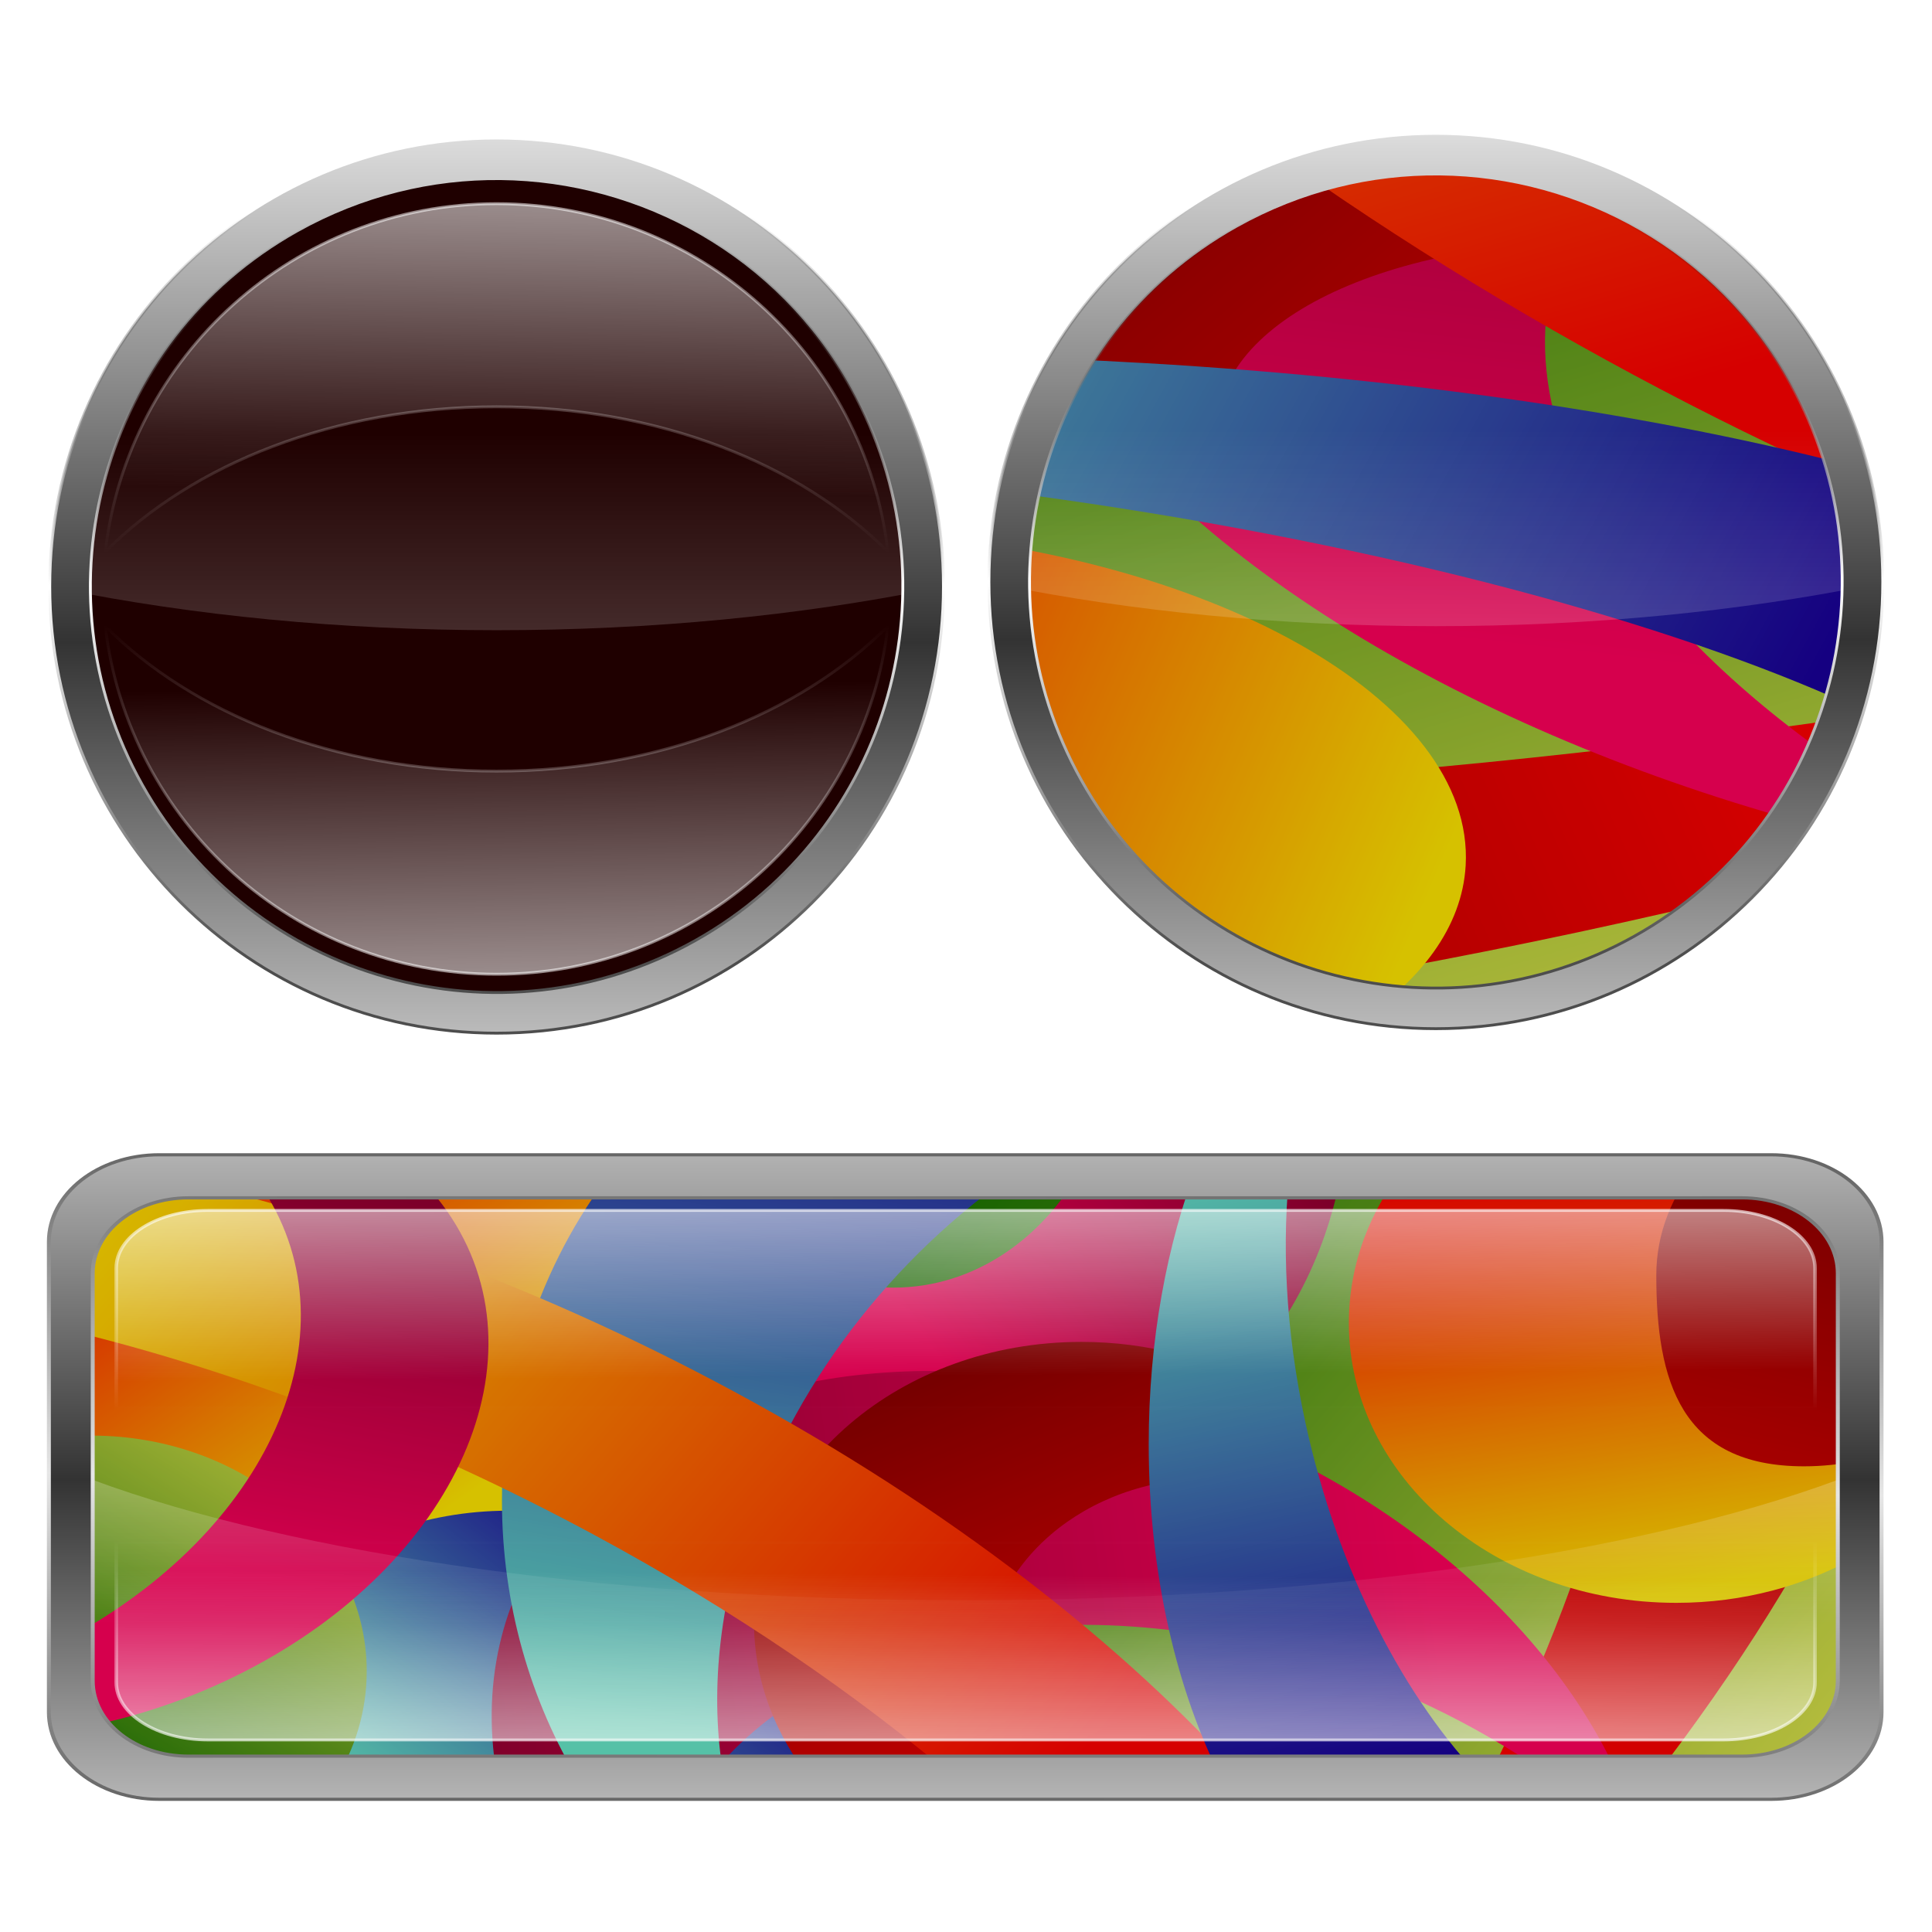 <?xml version="1.0" encoding="UTF-8" standalone="no"?>
<!-- Created with Inkscape (http://www.inkscape.org/) -->
<svg
    xmlns:inkscape="http://www.inkscape.org/namespaces/inkscape"
    xmlns:rdf="http://www.w3.org/1999/02/22-rdf-syntax-ns#"
    xmlns="http://www.w3.org/2000/svg"
    xmlns:sodipodi="http://sodipodi.sourceforge.net/DTD/sodipodi-0.dtd"
    xmlns:cc="http://creativecommons.org/ns#"
    xmlns:xlink="http://www.w3.org/1999/xlink"
    xmlns:dc="http://purl.org/dc/elements/1.1/"
    xmlns:svg="http://www.w3.org/2000/svg"
    xmlns:ns1="http://sozi.baierouge.fr"
    id="svg2"
    sodipodi:docname="Multicolored Button.svg"
    viewBox="0 0 350 350"
    version="1.1"
    inkscape:version="0.47 r22583"
  >
  <title
      id="title4632"
    >Multicolored Button</title
  >
  <defs
      id="defs4"
    >
    <linearGradient
        id="linearGradient4264"
      >
      <stop
          id="stop4266"
          style="stop-color:#e6e6e6"
          offset="0"
      />
      <stop
          id="stop4268"
          style="stop-color:#333333"
          offset=".5"
      />
      <stop
          id="stop4270"
          style="stop-color:#ececec"
          offset="1"
      />
    </linearGradient
    >
    <linearGradient
        id="linearGradient4256"
      >
      <stop
          id="stop4258"
          style="stop-color:#4d4d4d"
          offset="0"
      />
      <stop
          id="stop4260"
          style="stop-color:#ffffff"
          offset=".5"
      />
      <stop
          id="stop4262"
          style="stop-color:#000000;stop-opacity:0"
          offset="1"
      />
    </linearGradient
    >
    <linearGradient
        id="linearGradient4113"
        inkscape:collect="always"
      >
      <stop
          id="stop4115"
          style="stop-color:#ffffff"
          offset="0"
      />
      <stop
          id="stop4117"
          style="stop-color:#ffffff;stop-opacity:0"
          offset="1"
      />
    </linearGradient
    >
    <linearGradient
        id="linearGradient3711"
      >
      <stop
          id="stop3713"
          style="stop-color:#800033"
          offset="0"
      />
      <stop
          id="stop3715"
          style="stop-color:#ff0066"
          offset="1"
      />
    </linearGradient
    >
    <linearGradient
        id="linearGradient3703"
      >
      <stop
          id="stop3705"
          style="stop-color:#008000"
          offset="0"
      />
      <stop
          id="stop3707"
          style="stop-color:#ddff55"
          offset="1"
      />
    </linearGradient
    >
    <linearGradient
        id="linearGradient3693"
      >
      <stop
          id="stop3695"
          style="stop-color:#55ffdd"
          offset="0"
      />
      <stop
          id="stop3697"
          style="stop-color:#0000aa"
          offset="1"
      />
    </linearGradient
    >
    <linearGradient
        id="linearGradient3683"
      >
      <stop
          id="stop3685"
          style="stop-color:#ffff00"
          offset="0"
      />
      <stop
          id="stop3687"
          style="stop-color:#ff0000"
          offset="1"
      />
    </linearGradient
    >
    <linearGradient
        id="linearGradient3675"
      >
      <stop
          id="stop3677"
          style="stop-color:#ff0000"
          offset="0"
      />
      <stop
          id="stop3679"
          style="stop-color:#800000"
          offset="1"
      />
    </linearGradient
    >
    <filter
        id="filter3809"
        inkscape:menu="Image effects"
        height="1"
        width="1"
        color-interpolation-filters="sRGB"
        y="0"
        x="0"
        inkscape:menu-tooltip="Adds a small scale graininess"
        inkscape:label="Film grain"
      >
      <feTurbulence
          id="feTurbulence3811"
          baseFrequency="1"
          seed="0"
          result="result0"
          numOctaves="3"
          type="fractalNoise"
      />
      <feColorMatrix
          id="feColorMatrix3813"
          type="saturate"
          values="0"
          result="result4"
      />
      <feComposite
          id="feComposite3815"
          k4="0"
          in2="result4"
          k3="0.5"
          k2="0.5"
          k1="1.25"
          result="result2"
          in="SourceGraphic"
          operator="arithmetic"
      />
      <feBlend
          id="feBlend3817"
          mode="normal"
          in="result2"
          in2="SourceGraphic"
          result="result5"
      />
      <feComposite
          id="feComposite3819"
          operator="in"
          result="result3"
          in2="SourceGraphic"
          in="result5"
      />
    </filter
    >
    <clipPath
        id="clipPath5788"
        clipPathUnits="userSpaceOnUse"
      >
      <path
          id="path5790"
          sodipodi:rx="128.57143"
          sodipodi:ry="128.57143"
          style="opacity:.938;fill:#ffffff"
          sodipodi:type="arc"
          d="m473.57 793.79a128.57 128.57 0 1 1 -257.14 0 128.57 128.57 0 1 1 257.14 0z"
          transform="matrix(0 .658 -1.161 0 1310.1 -75.085)"
          sodipodi:cy="793.79077"
          sodipodi:cx="345"
      />
    </clipPath
    >
    <clipPath
        id="clipPath4974"
        clipPathUnits="userSpaceOnUse"
      >
      <path
          id="path4976"
          sodipodi:rx="150"
          sodipodi:ry="150"
          style="opacity:.197;fill:#2b0000"
          sodipodi:type="arc"
          d="m622.86 489.51a150 150 0 1 1 -300 0 150 150 0 1 1 300 0z"
          transform="matrix(.806 0 0 .393 87.381 -8.752)"
          sodipodi:cy="489.50504"
          sodipodi:cx="472.85715"
      />
    </clipPath
    >
    <linearGradient
        id="linearGradient5283"
        y2="59.5"
        xlink:href="#linearGradient3683"
        gradientUnits="userSpaceOnUse"
        x2="140.78"
        y1="167.47"
        x1="228.48"
        inkscape:collect="always"
    />
    <linearGradient
        id="linearGradient5285"
        y2="242.66"
        xlink:href="#linearGradient3703"
        gradientUnits="userSpaceOnUse"
        x2="592.41"
        y1="68.474"
        x1="358.6"
        inkscape:collect="always"
    />
    <linearGradient
        id="linearGradient5287"
        y2="162.42"
        xlink:href="#linearGradient3693"
        gradientUnits="userSpaceOnUse"
        x2="281.83"
        y1="242.66"
        x1="210.11"
        inkscape:collect="always"
    />
    <linearGradient
        id="linearGradient5289"
        y2="127.06"
        xlink:href="#linearGradient3711"
        gradientUnits="userSpaceOnUse"
        x2="380.75"
        gradientTransform="matrix(1 0 0 1.359 0 -21.351)"
        y1="59.5"
        x1="462.16"
        inkscape:collect="always"
    />
    <linearGradient
        id="linearGradient5291"
        y2="59.5"
        xlink:href="#linearGradient3675"
        gradientUnits="userSpaceOnUse"
        x2="592.41"
        y1="242.66"
        x1="545.45"
        inkscape:collect="always"
    />
    <linearGradient
        id="linearGradient5293"
        y2="198.53"
        xlink:href="#linearGradient3711"
        gradientUnits="userSpaceOnUse"
        x2="460.63"
        gradientTransform="matrix(1 0 0 1.378 23.234 -91.651)"
        y1="242.66"
        x1="193.95"
        inkscape:collect="always"
    />
    <linearGradient
        id="linearGradient5295"
        y2="189.69"
        xlink:href="#linearGradient3675"
        gradientUnits="userSpaceOnUse"
        x2="528.03"
        gradientTransform="matrix(1 0 0 -1 -150.51 302.15)"
        y1="59.5"
        x1="592.41"
        inkscape:collect="always"
    />
    <linearGradient
        id="linearGradient5297"
        y2="10.895"
        xlink:href="#linearGradient3693"
        gradientUnits="userSpaceOnUse"
        x2="265.53"
        gradientTransform="matrix(-1.57 0 0 1 799.86 0)"
        y1="228.08"
        x1="327.29"
        inkscape:collect="always"
    />
    <linearGradient
        id="linearGradient5299"
        y2="242.66"
        xlink:href="#linearGradient3683"
        gradientUnits="userSpaceOnUse"
        x2="389.92"
        y1="61.562"
        x1="140.78"
        inkscape:collect="always"
    />
    <linearGradient
        id="linearGradient5301"
        y2="242.66"
        xlink:href="#linearGradient3693"
        gradientUnits="userSpaceOnUse"
        x2="455.51"
        y1="59.5"
        x1="413.01"
        inkscape:collect="always"
    />
    <linearGradient
        id="linearGradient5303"
        y2="140.19"
        xlink:href="#linearGradient3703"
        gradientUnits="userSpaceOnUse"
        x2="215.16"
        y1="242.66"
        x1="140.78"
        inkscape:collect="always"
    />
    <linearGradient
        id="linearGradient5305"
        y2="59.5"
        xlink:href="#linearGradient3683"
        gradientUnits="userSpaceOnUse"
        x2="505.08"
        y1="189.69"
        x1="528.03"
        inkscape:collect="always"
    />
    <linearGradient
        id="linearGradient5307"
        y2="182.62"
        xlink:href="#linearGradient3711"
        gradientUnits="userSpaceOnUse"
        x2="193.37"
        y1="59.5"
        x1="218.19"
        inkscape:collect="always"
    />
    <linearGradient
        id="linearGradient5309"
        y2="830.5"
        gradientUnits="userSpaceOnUse"
        x2="568.72"
        y1="782.39"
        x1="568.72"
        inkscape:collect="always"
      >
      <stop
          id="stop4518"
          style="stop-color:#ffffff"
          offset="0"
      />
      <stop
          id="stop4520"
          style="stop-color:#ffffff;stop-opacity:0"
          offset="1"
      />
    </linearGradient
    >
    <linearGradient
        id="linearGradient5311"
        y2="-531.46"
        xlink:href="#linearGradient4113"
        gradientUnits="userSpaceOnUse"
        x2="337.43"
        gradientTransform="matrix(.949 0 0 .717 17.153 1133.3)"
        y1="-624.11"
        x1="336.37"
        inkscape:collect="always"
    />
    <linearGradient
        id="linearGradient5313"
        y2="506.29"
        xlink:href="#linearGradient4113"
        gradientUnits="userSpaceOnUse"
        x2="210.97"
        gradientTransform="matrix(.991 0 0 .805 3.118 355.44)"
        y1="428.25"
        x1="210.97"
        inkscape:collect="always"
    />
    <linearGradient
        id="linearGradient5315"
        y2="-531.46"
        xlink:href="#linearGradient4113"
        gradientUnits="userSpaceOnUse"
        x2="337.43"
        gradientTransform="matrix(.949 0 0 -.717 17.153 433.56)"
        y1="-624.11"
        x1="336.37"
        inkscape:collect="always"
    />
    <linearGradient
        id="linearGradient5317"
        y2="506.29"
        xlink:href="#linearGradient4113"
        gradientUnits="userSpaceOnUse"
        x2="210.97"
        gradientTransform="matrix(.991 0 0 -.805 3.118 1211.4)"
        y1="428.25"
        x1="210.97"
        inkscape:collect="always"
    />
    <linearGradient
        id="linearGradient5319"
        y2="658.7"
        gradientUnits="userSpaceOnUse"
        x2="315.7"
        gradientTransform="matrix(.987 0 0 .976 2.928 287.24)"
        y1="360.7"
        x1="315.7"
        inkscape:collect="always"
      >
      <stop
          id="stop4285"
          style="stop-color:#e6e6e6"
          offset="0"
      />
      <stop
          id="stop4287"
          style="stop-color:#333333"
          offset=".5"
      />
      <stop
          id="stop4289"
          style="stop-color:#ececec"
          offset="1"
      />
    </linearGradient
    >
    <linearGradient
        id="linearGradient5321"
        y2="409.46"
        gradientUnits="userSpaceOnUse"
        x2="184.77"
        gradientTransform="translate(0 271.73)"
        y1="614.95"
        x1="181.71"
        inkscape:collect="always"
      >
      <stop
          id="stop4269"
          style="stop-color:#666666"
          offset="0"
      />
      <stop
          id="stop4271"
          style="stop-color:#e6e6e6"
          offset=".5"
      />
      <stop
          id="stop4273"
          style="stop-color:#666666"
          offset="1"
      />
    </linearGradient
    >
    <linearGradient
        id="linearGradient5349"
        y2="775.81"
        xlink:href="#linearGradient4113"
        gradientUnits="userSpaceOnUse"
        x2="398.57"
        gradientTransform="matrix(2.225 0 0 -.908 -449.59 1513.4)"
        y1="528.06"
        x1="398.57"
        inkscape:collect="always"
    />
    <linearGradient
        id="linearGradient5351"
        y2="829.28"
        xlink:href="#linearGradient4113"
        gradientUnits="userSpaceOnUse"
        x2="441.43"
        y1="728.06"
        x1="440"
        inkscape:collect="always"
    />
    <linearGradient
        id="linearGradient5353"
        y2="851.03"
        xlink:href="#linearGradient4113"
        gradientUnits="userSpaceOnUse"
        x2="380.98"
        y1="727.56"
        x1="380.98"
        inkscape:collect="always"
    />
    <linearGradient
        id="linearGradient5355"
        y2="829.28"
        xlink:href="#linearGradient4113"
        gradientUnits="userSpaceOnUse"
        x2="441.43"
        gradientTransform="matrix(1 0 0 -1 0 1727.1)"
        y1="728.06"
        x1="440"
        inkscape:collect="always"
    />
    <linearGradient
        id="linearGradient5357"
        y2="851.03"
        xlink:href="#linearGradient4113"
        gradientUnits="userSpaceOnUse"
        x2="380.98"
        gradientTransform="matrix(1 0 0 -1 0 1727.1)"
        y1="727.56"
        x1="380.98"
        inkscape:collect="always"
    />
    <linearGradient
        id="linearGradient5359"
        y2="992.15"
        xlink:href="#linearGradient4264"
        gradientUnits="userSpaceOnUse"
        x2="390"
        gradientTransform="matrix(1.018 0 0 1.018 -95.794 66.611)"
        y1="623.28"
        x1="390"
        inkscape:collect="always"
    />
    <linearGradient
        id="linearGradient5361"
        y2="733.46"
        xlink:href="#linearGradient4256"
        gradientUnits="userSpaceOnUse"
        x2="501.42"
        gradientTransform="translate(-138.57 4.062)"
        y1="996.97"
        x1="501.42"
        inkscape:collect="always"
    />
    <linearGradient
        id="linearGradient5389"
        y2="775.81"
        xlink:href="#linearGradient4113"
        gradientUnits="userSpaceOnUse"
        x2="398.57"
        gradientTransform="matrix(-1.963 0 0 -.801 1868 719.11)"
        y1="528.06"
        x1="398.57"
        inkscape:collect="always"
    />
    <linearGradient
        id="linearGradient5399"
        y2="992.15"
        xlink:href="#linearGradient4264"
        gradientUnits="userSpaceOnUse"
        x2="390"
        gradientTransform="matrix(-.899 0 0 .899 897.57 -470.43)"
        y1="623.28"
        x1="390"
        inkscape:collect="always"
    />
    <linearGradient
        id="linearGradient5401"
        y2="733.46"
        xlink:href="#linearGradient4256"
        gradientUnits="userSpaceOnUse"
        x2="501.42"
        gradientTransform="matrix(-.882 0 0 .882 935.31 -525.61)"
        y1="996.97"
        x1="501.42"
        inkscape:collect="always"
    />
  </defs
  >
  <sodipodi:namedview
      id="base"
      bordercolor="#666666"
      inkscape:pageshadow="2"
      inkscape:window-y="-8"
      pagecolor="#ffffff"
      inkscape:window-height="718"
      inkscape:window-maximized="1"
      inkscape:zoom="0.7"
      inkscape:window-x="-8"
      showgrid="false"
      borderopacity="1.0"
      inkscape:current-layer="layer1"
      inkscape:cx="286.65135"
      inkscape:cy="240.28778"
      inkscape:showpageshadow="false"
      inkscape:window-width="1280"
      inkscape:pageopacity="0.0"
      inkscape:document-units="px"
  />
  <g
      id="layer1"
      inkscape:label="Layer 1"
      inkscape:groupmode="layer"
      transform="translate(0 -702.36)"
    >
    <g
        id="g5207"
        transform="translate(0 3.298)"
      >
      <g
          id="g4608"
          transform="matrix(.716 0 0 .571 -70.617 519.01)"
        >
        <rect
            id="rect4097"
            style="fill:#550000"
            ry="26.433"
            height="190.92"
            width="448.51"
            y="688.71"
            x="118.59"
        />
        <g
            id="g4103"
            style="opacity:.755;filter:url(#filter3809)"
            transform="matrix(1 0 0 1.072 -23.745 620.51)"
          >
          <rect
              id="rect4105"
              ry="24.749"
              style="fill:#000000"
              transform="scale(1,-1)"
              height="183.14"
              width="451.63"
              y="-242.65"
              x="140.77"
          />
          <rect
              id="rect4107"
              style="fill:#000000"
              transform="scale(1,-1)"
              ry="24.749"
              height="183.14"
              width="451.63"
              y="-242.65"
              x="140.77"
          />
          <path
              id="path4109"
              style="fill:url(#linearGradient5283)"
              d="m165.53 59.5c-13.711 0-24.75 11.039-24.75 24.75v91.531c18.376 10.627 41.373 16.938 66.312 16.938 60.252 0 109.09-36.844 109.09-82.312 0-19.21-8.73-36.9-23.344-50.906h-127.31z"
          />
          <path
              id="path4111"
              style="fill:url(#linearGradient5285)"
              d="m311.31 59.5c-0.276 0.459-0.551 0.905-0.812 1.375-25.108 45.085 27.642 122.35 117.81 172.56 5.873 3.271 11.744 6.34 17.625 9.219h121.72c13.711 0 24.75-11.039 24.75-24.75v-93.688c-19.77-19.47-44.59-38.111-73.18-54.032-6.88-3.83-13.77-7.395-20.66-10.688h-187.25z"
          />
          <path
              id="path4113"
              style="fill:url(#linearGradient5287)"
              d="m251.02 162.42c-42.728 0-77.82 35.184-81.933 80.234h163.9c-4.113-45.051-39.24-80.234-81.968-80.234z"
          />
          <path
              id="path4115"
              sodipodi:nodetypes="csccscc"
              style="fill:url(#linearGradient5289)"
              d="m299.34 73.642c7.168 52.246 40.878 77.664 81.406 77.664 40.523 0 74.23-39.567 81.406-91.806h-65.375c-9.927 22.14-27.866 36.901-48.344 36.901-20.463 0-38.38-14.784-48.312-36.901l-0.781 14.142z"
          />
          <path
              id="path4117"
              style="fill:url(#linearGradient5291)"
              d="m539.22 59.5c2.79 48.05-11.19 113.84-40.72 183.16h41.688c22.083-33.408 39.686-66.628 52.219-97.625v-60.781c0-13.711-11.039-24.75-24.75-24.75h-28.438z"
          />
          <path
              id="path4119"
              style="fill:url(#linearGradient5293)"
              d="m356.3 121.07c-54.176 0.657-97.676 30.806-107.5 80.94-2.602 13.277-2.638 26.965-0.438 40.642h52.625c28.285-43.38 90.518-59.335 155.59-35.131 22.317 8.3 42.613 20.445 60 35.131h15.875c-17.47-46.94-59.88-90.02-114.27-110.25-21.3-7.92-42.28-11.56-61.87-11.33z"
          />
          <path
              id="path4121"
              style="fill:url(#linearGradient5295)"
              d="m328.02 242.65c-9.367-13.416-14.875-29.738-14.875-47.344 0-45.747 37.097-82.844 82.844-82.844 16.981 0 32.768 5.11 45.906 13.875v28.188c-4.353-1.074-8.909-1.656-13.594-1.656-31.242 0-56.562 25.321-56.562 56.562 0 12.418 3.999 23.89 10.781 33.219h-54.5z"
          />
          <path
              id="path4123"
              style="fill:url(#linearGradient5297)"
              d="m382.86 59.5c-31.811 24.451-58.372 62.238-71.21 106.28-7.975 27.36-9.633 53.649-5.938 76.875h-36.758c-12.373-23.897-19.581-52.488-19.581-83.25 0-38.263 11.129-73.237 29.495-99.906h103.99z"
          />
          <path
              id="path4125"
              style="fill:url(#linearGradient5299)"
              d="m155.56 61.562c-8.723 3.819-14.781 12.524-14.781 22.688v25.062c42.389 12.124 87.725 32.362 132.06 60.344 35.228 22.233 66.326 47.128 92.25 73h72.594c-30.872-40.656-75.278-81.217-129.5-115.44-51.59-32.554-104.54-54.64-152.62-65.648z"
          />
          <path
              id="path4127"
              style="fill:url(#linearGradient5301)"
              d="m498.01 242.66c-20.25-24.46-37.17-62.24-45.34-106.28-5.08-27.37-6.13-53.654-3.78-76.88h-23.406c-7.878 23.897-12.469 52.488-12.469 83.25 0 38.263 7.086 73.237 18.781 99.906h66.219z"
          />
          <path
              id="path4129"
              style="fill:url(#linearGradient5303)"
              d="m145.47 140.19c-1.576 0-3.138 0.085-4.688 0.188v77.531c0 13.711 11.039 24.75 24.75 24.75h41.469c5.208-9.765 8.156-20.91 8.156-32.75 0-38.495-31.193-69.719-69.688-69.719z"
          />
          <path
              id="path4131"
              sodipodi:nodetypes="cssccsscc"
              style="fill:url(#linearGradient5305)"
              d="m478.53 59.5c-9.367 13.416-14.875 29.738-14.875 47.344 0 45.747 37.097 82.844 82.844 82.844 16.981 0 32.768-5.11 45.906-13.875v-28.188c-4.353 1.074-8.909 1.656-13.594 1.656-31.242 0-37.37-25.321-37.37-56.562 0-12.418 3.999-23.89 10.781-33.219h-73.693z"
          />
          <path
              id="path4133"
              style="fill:url(#linearGradient5307)"
              d="m183.88 59.5c1.459 1.974 2.85 4.013 4.125 6.156 24.968 41.964 3.793 100.92-47.219 133.78v18.469c0 3.118 0.551 6.101 1.594 8.844 13.977-3.044 28.064-8.506 41.5-16.5 54.177-32.235 77.268-93.35 51.594-136.5-3.131-5.263-6.828-10.02-11.031-14.25h-40.562z"
          />
        </g
        >
        <path
            id="rect3870"
            style="opacity:.226;fill:url(#linearGradient5309)"
            d="m116.97 782.39v76.094c0 11.148 8.977 20.125 20.125 20.125h411.5c11.148 0 20.125-8.977 20.125-20.125v-76.094c-49.47 24.562-132.17 40.656-225.87 40.656-93.705 0-176.4-16.094-225.88-40.656z"
        />
        <g
            id="g4235"
            style="opacity:.938"
            transform="matrix(1.003 0 0 1.012 -.924 -9.483)"
          >
          <path
              id="path4137"
              style="opacity:.707;stroke:url(#linearGradient5313);stroke-width:.893;fill:url(#linearGradient5311)"
              d="m151.68 700.43c-12.801 0-23.101 8.076-23.101 18.082v43.886h428.53v-43.886c0-10.006-10.301-18.082-23.101-18.082h-382.32z"
          />
          <path
              id="path4229"
              style="opacity:.707;stroke:url(#linearGradient5317);stroke-width:.893;fill:url(#linearGradient5315)"
              d="m151.68 866.44c-12.801 0-23.101-8.076-23.101-18.082v-43.886h428.53v43.886c0 10.006-10.301 18.082-23.101 18.082h-382.32z"
          />
        </g
        >
        <path
            id="path4139"
            style="stroke:url(#linearGradient5321);fill:url(#linearGradient5319)"
            d="m138.92 681.7c-15.475 0-27.925 12.315-27.925 27.624v149.21c0 15.308 12.45 27.654 27.925 27.654h407.84c15.475 0 27.925-12.346 27.925-27.654v-149.21c0-15.308-12.45-27.624-27.925-27.624h-407.84zm7.363 13.661h393.14c13.405 0 24.197 10.676 24.197 23.937v129.26c0 13.26-10.792 23.937-24.197 23.937h-393.14c-13.405 0-24.197-10.676-24.197-23.937v-129.26c0-13.26 10.792-23.937 24.197-23.937z"
        />
      </g
      >
      <g
          id="g5075"
          transform="matrix(.584 0 0 .584 -59.411 665.64)"
        >
        <g
            id="g4182"
            transform="matrix(-.882 0 0 .882 521.64 -527.6)"
          >
          <g
              id="g4122"
              transform="translate(-135.71 6.647)"
            >
            <g
                id="g5794"
                transform="matrix(.948 .318 -.318 .948 295.72 -93.519)"
              >
              <path
                  id="path5792"
                  sodipodi:rx="132.85715"
                  sodipodi:ry="132.85715"
                  style="fill:#800000"
                  sodipodi:type="arc"
                  d="m523.57 816.65c0 73.375-59.482 132.86-132.86 132.86-73.375 0-132.86-59.482-132.86-132.86 0-73.375 59.482-132.86 132.86-132.86 73.375 0 132.86 59.482 132.86 132.86z"
                  transform="matrix(1.124 0 0 1.124 -0.457 -55.269)"
                  sodipodi:cy="816.64789"
                  sodipodi:cx="390.71429"
              />
              <g
                  id="g5108"
                  style="opacity:.755;filter:url(#filter3809)"
                  transform="matrix(0 -1 1.766 0 170.58 1250.8)"
                  clip-path="url(#clipPath5788)"
                >
                <rect
                    id="rect5110"
                    style="fill:#000000"
                    transform="scale(1,-1)"
                    ry="24.749"
                    height="183.14"
                    width="451.63"
                    y="-242.65"
                    x="140.77"
                />
                <rect
                    id="rect5112"
                    ry="24.749"
                    style="fill:#000000"
                    transform="scale(1,-1)"
                    height="183.14"
                    width="451.63"
                    y="-242.65"
                    x="140.77"
                />
                <path
                    id="path5114"
                    style="fill:url(#linearGradient5283)"
                    d="m165.53 59.5c-13.711 0-24.75 11.039-24.75 24.75v91.531c18.376 10.627 41.373 16.938 66.312 16.938 60.252 0 109.09-36.844 109.09-82.312 0-19.21-8.73-36.9-23.344-50.906h-127.31z"
                />
                <path
                    id="path5116"
                    style="fill:url(#linearGradient5285)"
                    d="m311.31 59.5c-0.276 0.459-0.551 0.905-0.812 1.375-25.108 45.085 27.642 122.35 117.81 172.56 5.873 3.271 11.744 6.34 17.625 9.219h121.72c13.711 0 24.75-11.039 24.75-24.75v-93.688c-19.77-19.47-44.59-38.111-73.18-54.032-6.88-3.83-13.77-7.395-20.66-10.688h-187.25z"
                />
                <path
                    id="path5118"
                    style="fill:url(#linearGradient5287)"
                    d="m251.02 162.42c-42.728 0-77.82 35.184-81.933 80.234h163.9c-4.113-45.051-39.24-80.234-81.968-80.234z"
                />
                <path
                    id="path5120"
                    sodipodi:nodetypes="csccscc"
                    style="fill:url(#linearGradient5289)"
                    d="m299.34 73.642c7.168 52.246 40.878 77.664 81.406 77.664 40.523 0 74.23-39.567 81.406-91.806h-65.375c-9.927 22.14-27.866 36.901-48.344 36.901-20.463 0-38.38-14.784-48.312-36.901l-0.781 14.142z"
                />
                <path
                    id="path5122"
                    style="fill:url(#linearGradient5291)"
                    d="m539.22 59.5c2.79 48.05-11.19 113.84-40.72 183.16h41.688c22.083-33.408 39.686-66.628 52.219-97.625v-60.781c0-13.711-11.039-24.75-24.75-24.75h-28.438z"
                />
                <path
                    id="path5124"
                    style="fill:url(#linearGradient5293)"
                    d="m356.3 121.07c-54.176 0.657-97.676 30.806-107.5 80.94-2.602 13.277-2.638 26.965-0.438 40.642h52.625c28.285-43.38 90.518-59.335 155.59-35.131 22.317 8.3 42.613 20.445 60 35.131h15.875c-17.47-46.94-59.88-90.02-114.27-110.25-21.3-7.92-42.28-11.56-61.87-11.33z"
                />
                <path
                    id="path5126"
                    style="fill:url(#linearGradient5295)"
                    d="m328.02 242.65c-9.367-13.416-14.875-29.738-14.875-47.344 0-45.747 37.097-82.844 82.844-82.844 16.981 0 32.768 5.11 45.906 13.875v28.188c-4.353-1.074-8.909-1.656-13.594-1.656-31.242 0-56.562 25.321-56.562 56.562 0 12.418 3.999 23.89 10.781 33.219h-54.5z"
                />
                <path
                    id="path5128"
                    style="fill:url(#linearGradient5297)"
                    d="m382.86 59.5c-31.811 24.451-58.372 62.238-71.21 106.28-7.975 27.36-9.633 53.649-5.938 76.875h-36.758c-12.373-23.897-19.581-52.488-19.581-83.25 0-38.263 11.129-73.237 29.495-99.906h103.99z"
                />
                <path
                    id="path5130"
                    style="fill:url(#linearGradient5299)"
                    d="m155.56 61.562c-8.723 3.819-14.781 12.524-14.781 22.688v25.062c42.389 12.124 87.725 32.362 132.06 60.344 35.228 22.233 66.326 47.128 92.25 73h72.594c-30.872-40.656-75.278-81.217-129.5-115.44-51.59-32.554-104.54-54.64-152.62-65.648z"
                />
                <path
                    id="path5132"
                    style="fill:url(#linearGradient5301)"
                    d="m498.01 242.66c-20.25-24.46-37.17-62.24-45.34-106.28-5.08-27.37-6.13-53.654-3.78-76.88h-23.406c-7.878 23.897-12.469 52.488-12.469 83.25 0 38.263 7.086 73.237 18.781 99.906h66.219z"
                />
                <path
                    id="path5134"
                    style="fill:url(#linearGradient5303)"
                    d="m145.47 140.19c-1.576 0-3.138 0.085-4.688 0.188v77.531c0 13.711 11.039 24.75 24.75 24.75h41.469c5.208-9.765 8.156-20.91 8.156-32.75 0-38.495-31.193-69.719-69.688-69.719z"
                />
                <path
                    id="path5136"
                    sodipodi:nodetypes="cssccsscc"
                    style="fill:url(#linearGradient5305)"
                    d="m478.53 59.5c-9.367 13.416-14.875 29.738-14.875 47.344 0 45.747 37.097 82.844 82.844 82.844 16.981 0 32.768-5.11 45.906-13.875v-28.188c-4.353 1.074-8.909 1.656-13.594 1.656-31.242 0-37.37-25.321-37.37-56.562 0-12.418 3.999-23.89 10.781-33.219h-73.693z"
                />
                <path
                    id="path5138"
                    style="fill:url(#linearGradient5307)"
                    d="m183.88 59.5c1.459 1.974 2.85 4.013 4.125 6.156 24.968 41.964 3.793 100.92-47.219 133.78v18.469c0 3.118 0.551 6.101 1.594 8.844 13.977-3.044 28.064-8.506 41.5-16.5 54.177-32.235 77.268-93.35 51.594-136.5-3.131-5.263-6.828-10.02-11.031-14.25h-40.562z"
                />
              </g
              >
            </g
            >
            <path
                id="path4083"
                style="opacity:.538;fill:url(#linearGradient5349)"
                d="m437.16 712.38c-84.357 0-152.77 67.674-152.88 151.22 46.106 9.271 98.006 14.469 152.88 14.469 54.869 0 106.74-5.198 152.84-14.469-0.1-83.55-68.49-151.22-152.84-151.22z"
            />
            <g
                id="g4064"
                transform="translate(-2.857)"
              >
              <path
                  id="path3225"
                  style="opacity:.549;stroke:url(#linearGradient5353);fill:url(#linearGradient5351)"
                  d="m440 728.06c-71.069 0-129.63 53.514-137.62 122.44 30.537-30.854 80.796-51 137.62-51 56.829 0 107.09 20.146 137.62 51-7.99-68.92-66.55-122.44-137.62-122.44z"
              />
              <path
                  id="path4058"
                  style="opacity:.549;stroke:url(#linearGradient5357);fill:url(#linearGradient5355)"
                  d="m440 999.07c-71.069 0-129.63-53.514-137.62-122.44 30.537 30.854 80.796 51 137.62 51 56.829 0 107.09-20.146 137.62-51-7.999 68.923-66.556 122.44-137.62 122.44z"
              />
            </g
            >
          </g
          >
          <path
              id="path5813"
              style="stroke:url(#linearGradient5361);fill:url(#linearGradient5359)"
              d="m301.43 712.12c-86.788 0-157.16 70.369-157.16 157.16 0 86.788 70.369 157.16 157.16 157.16 86.788 0 157.16-70.369 157.16-157.16 0-86.788-70.369-157.16-157.16-157.16zm-1.406 14.281c24.153-0.262 48.7 5.62 71.281 18.281 68.818 38.586 93.305 125.65 54.719 194.47-38.586 68.818-125.65 93.305-194.47 54.719-68.818-38.586-93.305-125.65-54.719-194.47 25.925-46.237 73.731-72.464 123.19-73z"
          />
        </g
        >
        <g
            id="g5049"
          >
          <g
              id="g4980"
              transform="matrix(-.058 .998 .998 .058 507.92 -843.57)"
            >
            <path
                id="path4978"
                sodipodi:rx="135.71428"
                sodipodi:ry="135.71428"
                style="fill:#550000"
                sodipodi:type="arc"
                d="m1158.6 25.219c0 74.953-60.761 135.71-135.71 135.71-74.953 0-135.71-60.761-135.71-135.71 0-74.953 60.761-135.71 135.71-135.71 74.953 0 135.71 60.761 135.71 135.71z"
                transform="translate(54.286 76.919)"
                sodipodi:cy="25.219326"
                sodipodi:cx="1022.8571"
            />
            <g
                id="g4568"
                style="opacity:.755;filter:url(#filter3809)"
                clip-path="url(#clipPath4974)"
                transform="matrix(1.123 0 0 2.303 551.19 -320.59)"
              >
              <rect
                  id="rect4570"
                  style="fill:#000000"
                  transform="scale(1,-1)"
                  ry="24.749"
                  height="183.14"
                  width="451.63"
                  y="-242.65"
                  x="140.77"
              />
              <rect
                  id="rect4572"
                  ry="24.749"
                  style="fill:#000000"
                  transform="scale(1,-1)"
                  height="183.14"
                  width="451.63"
                  y="-242.65"
                  x="140.77"
              />
              <path
                  id="path4574"
                  style="fill:url(#linearGradient5283)"
                  d="m165.53 59.5c-13.711 0-24.75 11.039-24.75 24.75v91.531c18.376 10.627 41.373 16.938 66.312 16.938 60.252 0 109.09-36.844 109.09-82.312 0-19.21-8.73-36.9-23.344-50.906h-127.31z"
              />
              <path
                  id="path4576"
                  style="fill:url(#linearGradient5285)"
                  d="m311.31 59.5c-0.276 0.459-0.551 0.905-0.812 1.375-25.108 45.085 27.642 122.35 117.81 172.56 5.873 3.271 11.744 6.34 17.625 9.219h121.72c13.711 0 24.75-11.039 24.75-24.75v-93.688c-19.77-19.47-44.59-38.111-73.18-54.032-6.88-3.83-13.77-7.395-20.66-10.688h-187.25z"
              />
              <path
                  id="path4578"
                  style="fill:url(#linearGradient5287)"
                  d="m251.02 162.42c-42.728 0-77.82 35.184-81.933 80.234h163.9c-4.113-45.051-39.24-80.234-81.968-80.234z"
              />
              <path
                  id="path4580"
                  sodipodi:nodetypes="csccscc"
                  style="fill:url(#linearGradient5289)"
                  d="m299.34 73.642c7.168 52.246 40.878 77.664 81.406 77.664 40.523 0 74.23-39.567 81.406-91.806h-65.375c-9.927 22.14-27.866 36.901-48.344 36.901-20.463 0-38.38-14.784-48.312-36.901l-0.781 14.142z"
              />
              <path
                  id="path4582"
                  style="fill:url(#linearGradient5291)"
                  d="m539.22 59.5c2.79 48.05-11.19 113.84-40.72 183.16h41.688c22.083-33.408 39.686-66.628 52.219-97.625v-60.781c0-13.711-11.039-24.75-24.75-24.75h-28.438z"
              />
              <path
                  id="path4584"
                  style="fill:url(#linearGradient5293)"
                  d="m356.3 121.07c-54.176 0.657-97.676 30.806-107.5 80.94-2.602 13.277-2.638 26.965-0.438 40.642h52.625c28.285-43.38 90.518-59.335 155.59-35.131 22.317 8.3 42.613 20.445 60 35.131h15.875c-17.47-46.94-59.88-90.02-114.27-110.25-21.3-7.92-42.28-11.56-61.87-11.33z"
              />
              <path
                  id="path4586"
                  style="fill:url(#linearGradient5295)"
                  d="m328.02 242.65c-9.367-13.416-14.875-29.738-14.875-47.344 0-45.747 37.097-82.844 82.844-82.844 16.981 0 32.768 5.11 45.906 13.875v28.188c-4.353-1.074-8.909-1.656-13.594-1.656-31.242 0-56.562 25.321-56.562 56.562 0 12.418 3.999 23.89 10.781 33.219h-54.5z"
              />
              <path
                  id="path4588"
                  style="fill:url(#linearGradient5297)"
                  d="m382.86 59.5c-31.811 24.451-58.372 62.238-71.21 106.28-7.975 27.36-9.633 53.649-5.938 76.875h-36.758c-12.373-23.897-19.581-52.488-19.581-83.25 0-38.263 11.129-73.237 29.495-99.906h103.99z"
              />
              <path
                  id="path4590"
                  style="fill:url(#linearGradient5299)"
                  d="m155.56 61.562c-8.723 3.819-14.781 12.524-14.781 22.688v25.062c42.389 12.124 87.725 32.362 132.06 60.344 35.228 22.233 66.326 47.128 92.25 73h72.594c-30.872-40.656-75.278-81.217-129.5-115.44-51.59-32.554-104.54-54.64-152.62-65.648z"
              />
              <path
                  id="path4592"
                  style="fill:url(#linearGradient5301)"
                  d="m498.01 242.66c-20.25-24.46-37.17-62.24-45.34-106.28-5.08-27.37-6.13-53.654-3.78-76.88h-23.406c-7.878 23.897-12.469 52.488-12.469 83.25 0 38.263 7.086 73.237 18.781 99.906h66.219z"
              />
              <path
                  id="path4594"
                  style="fill:url(#linearGradient5303)"
                  d="m145.47 140.19c-1.576 0-3.138 0.085-4.688 0.188v77.531c0 13.711 11.039 24.75 24.75 24.75h41.469c5.208-9.765 8.156-20.91 8.156-32.75 0-38.495-31.193-69.719-69.688-69.719z"
              />
              <path
                  id="path4596"
                  sodipodi:nodetypes="cssccsscc"
                  style="fill:url(#linearGradient5305)"
                  d="m478.53 59.5c-9.367 13.416-14.875 29.738-14.875 47.344 0 45.747 37.097 82.844 82.844 82.844 16.981 0 32.768-5.11 45.906-13.875v-28.188c-4.353 1.074-8.909 1.656-13.594 1.656-31.242 0-37.37-25.321-37.37-56.562 0-12.418 3.999-23.89 10.781-33.219h-73.693z"
              />
              <path
                  id="path4598"
                  style="fill:url(#linearGradient5307)"
                  d="m183.88 59.5c1.459 1.974 2.85 4.013 4.125 6.156 24.968 41.964 3.793 100.92-47.219 133.78v18.469c0 3.118 0.551 6.101 1.594 8.844 13.977-3.044 28.064-8.506 41.5-16.5 54.177-32.235 77.268-93.35 51.594-136.5-3.131-5.263-6.828-10.02-11.031-14.25h-40.562z"
              />
            </g
            >
          </g
          >
          <g
              id="g5007"
              transform="translate(-538.57 92.857)"
            >
            <path
                id="path4432"
                style="opacity:.538;fill:url(#linearGradient5389)"
                d="m1085.7 12.436c74.42 0 134.78 59.702 134.87 133.41-40.675 8.178-86.462 12.764-134.87 12.764-48.405 0-94.164-4.586-134.84-12.764 0.09-73.704 60.419-133.41 134.84-133.41z"
            />
            <g
                id="g4434"
                transform="matrix(-.882 0 0 .882 1473.9 -616.02)"
              >
              <path
                  id="path4436"
                  style="opacity:.549;stroke:url(#linearGradient5353);fill:url(#linearGradient5351)"
                  d="m440 728.06c-71.069 0-129.63 53.514-137.62 122.44 30.537-30.854 80.796-51 137.62-51 56.829 0 107.09 20.146 137.62 51-7.99-68.92-66.55-122.44-137.62-122.44z"
              />
              <path
                  id="path4438"
                  style="opacity:.549;stroke:url(#linearGradient5357);fill:url(#linearGradient5355)"
                  d="m440 999.07c-71.069 0-129.63-53.514-137.62-122.44 30.537 30.854 80.796 51 137.62 51 56.829 0 107.09-20.146 137.62-51-7.999 68.923-66.556 122.44-137.62 122.44z"
              />
            </g
            >
          </g
          >
          <path
              id="path4440"
              style="stroke:url(#linearGradient5401);stroke-width:.882;fill:url(#linearGradient5399)"
              d="m547.14 99.047c76.564 0 138.64 62.079 138.64 138.64 0 76.564-62.079 138.64-138.64 138.64-76.564 0-138.64-62.079-138.64-138.64 0-76.564 62.079-138.64 138.64-138.64zm1.241 12.599c-21.308-0.231-42.964 4.958-62.884 16.128-60.712 34.041-82.314 110.85-48.273 171.56 34.041 60.712 110.85 82.314 171.56 48.273 60.712-34.041 82.314-110.85 48.273-171.56-22.871-40.791-65.045-63.928-108.68-64.401z"
          />
        </g
        >
      </g
      >
    </g
    >
  </g
  >
</svg
>
